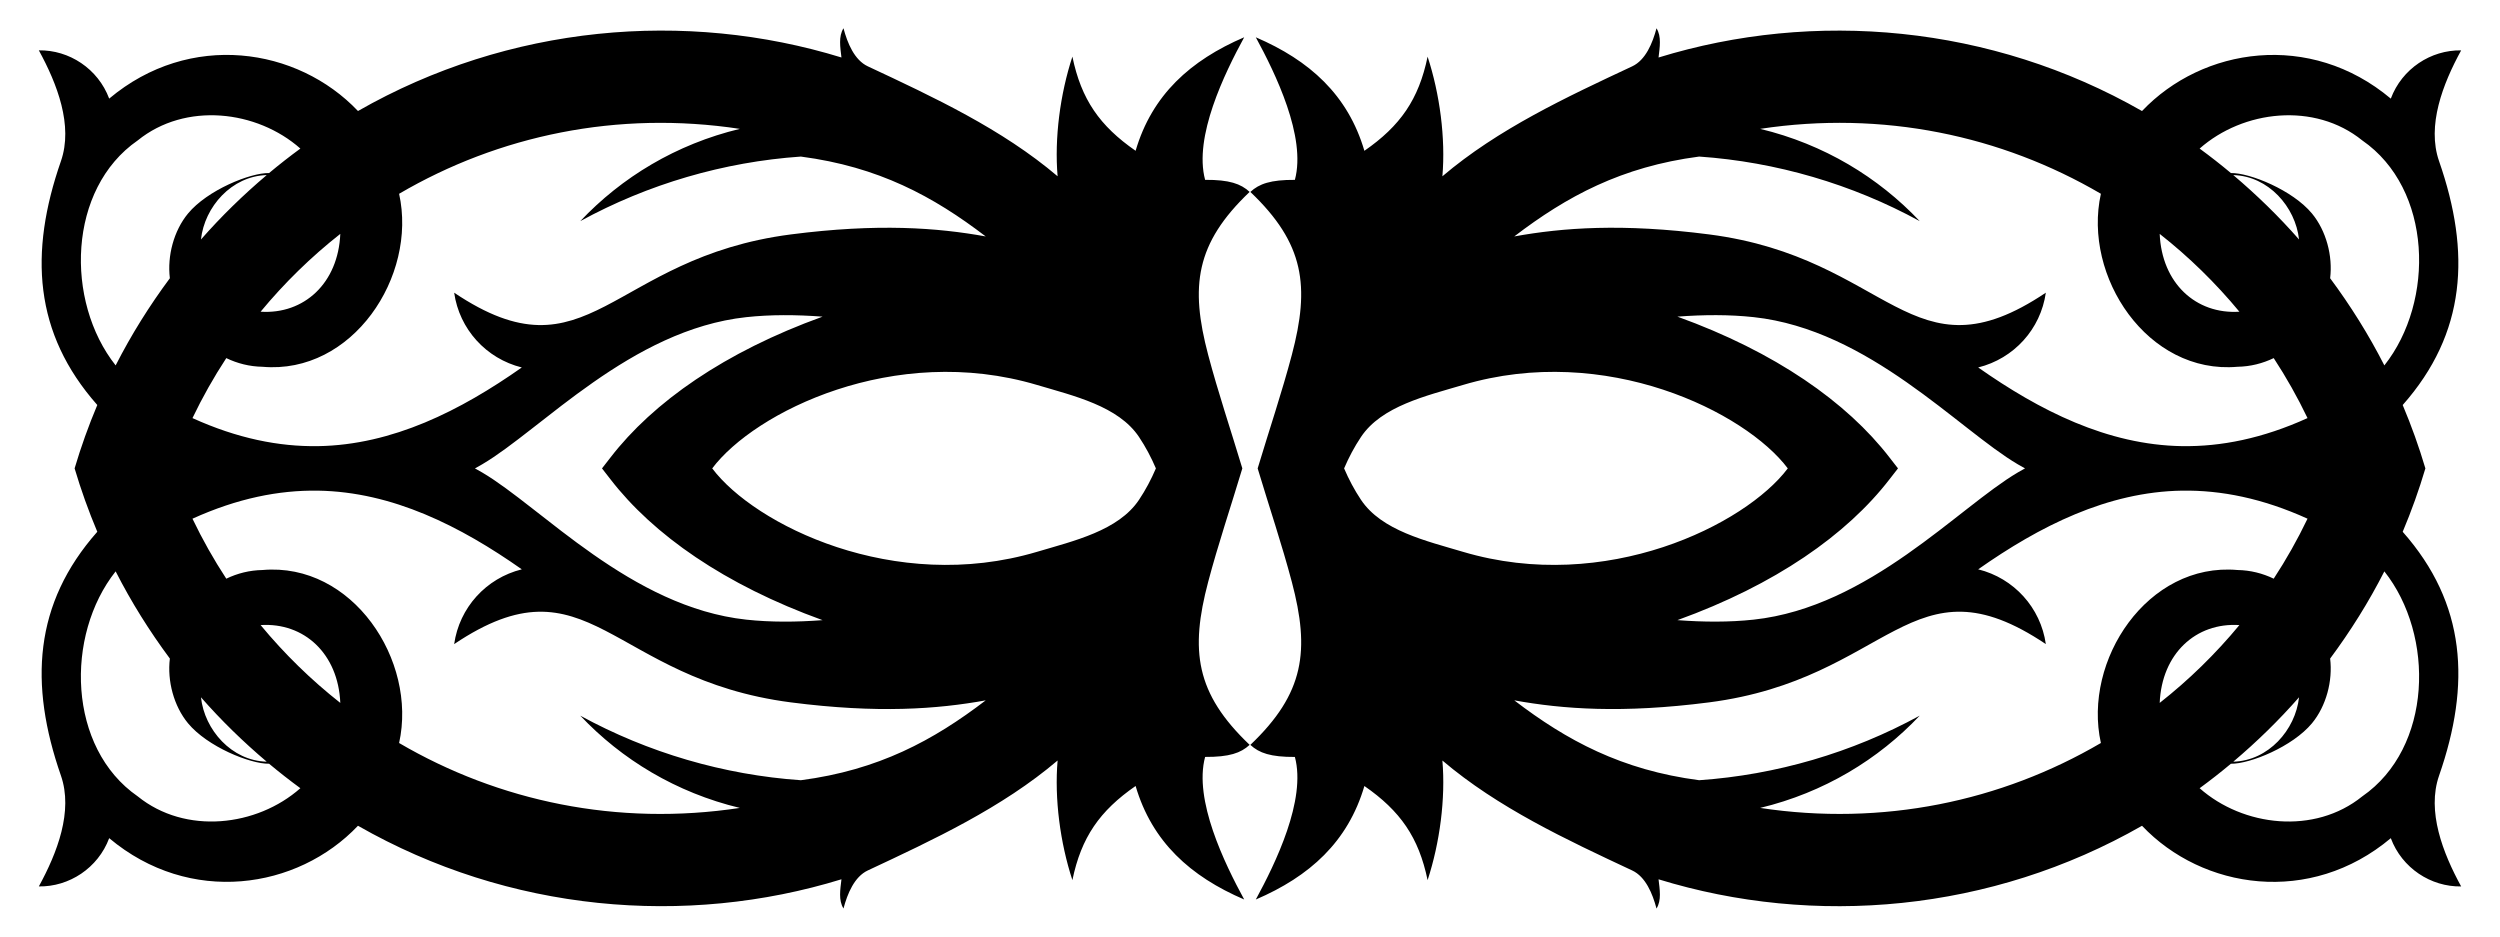 <?xml version="1.0" encoding="UTF-8"?>
<!DOCTYPE svg  PUBLIC '-//W3C//DTD SVG 1.1//EN'  'http://www.w3.org/Graphics/SVG/1.1/DTD/svg11.dtd'>
<svg enable-background="new 0 0 2642 990" version="1.1" viewBox="0 0 2642 990" xml:space="preserve" xmlns="http://www.w3.org/2000/svg">

	<path d="m1312.9 495c-12.267-40.786-25.712-80.63-36.105-119.96-19.142-72.439-13.524-117.69 43.82-172.23-9.34-8.648-21.517-12.897-47.052-12.751-12.204-45.411 20.543-112.52 41.306-150.68-56.777 24.366-97.398 60.854-114.76 119.97-37.948-26.297-57.439-54.232-66.807-99.49-12.956 39.637-19.066 86.117-15.625 126.43-58.762-49.952-130.98-83.617-200.6-116.2-14.143-6.619-21.523-24.497-25.682-40.228-5.437 8.761-3.403 19.997-2.155 30.889-164.6-50.643-351.39-34.693-510.93 56.569-63.948-67.382-177.65-84.703-262.92-13.11-11.827-31.656-42.385-51.526-74.351-51.002 19.4 35.435 36.442 79.468 23.347 117.09-33.714 96.864-28.702 181.76 38.432 257.71-9.26 21.947-17.254 44.314-23.978 66.985 6.724 22.672 14.718 45.038 23.978 66.985-67.134 75.954-72.146 160.85-38.432 257.71 13.095 37.625-3.947 81.658-23.347 117.09 31.966 0.524 62.524-19.346 74.35-51.003 85.269 71.594 198.97 54.272 262.92-13.11 159.54 91.263 346.34 107.21 510.93 56.569-1.247 10.893-3.282 22.129 2.155 30.889 4.158-15.731 11.539-33.609 25.682-40.228 69.618-32.579 141.84-66.244 200.6-116.2-3.442 40.314 2.669 86.794 15.625 126.43 9.368-45.258 28.859-73.193 66.807-99.49 17.361 59.112 57.982 95.6 114.76 119.97-20.762-38.159-53.51-105.27-41.306-150.68 25.536 0.145 37.713-4.103 47.052-12.751-57.343-54.538-62.962-99.789-43.82-172.23 10.394-39.329 23.839-79.173 36.106-119.96zm-810.96 0c2.603-1.41 5.156-2.847 7.647-4.311 62.526-36.734 157.22-142.33 279.08-155.52 25.779-2.791 52.725-2.632 80.634-0.538-103.36 37.299-179.06 90.283-224.31 149.06-2.634 3.421-5.583 7.223-8.797 11.314 3.214 4.092 6.163 7.893 8.797 11.314 45.251 58.773 120.95 111.76 224.31 149.06-27.91 2.094-54.856 2.253-80.634-0.538-121.86-13.195-216.55-118.79-279.08-155.52-2.492-1.464-5.044-2.901-7.647-4.311zm-166.01-23.522c-41.126 0.635-85.042-8.097-132.53-29.632 10.554-22.002 22.461-43.135 35.739-63.394 11.689 5.624 24.555 8.928 38.252 9.159 94.956 8.375 163.76-95.398 144.39-182.82 105.32-61.685 230.8-88.226 360.08-68.6-67.346 16.21-124.83 51.151-168.63 97.514 71.583-39.159 151.71-62.606 233.1-68.244 82.123 10.765 139.91 41.996 195.39 84.41-51.147-9.279-114.2-13.968-205.81-2.155-191.64 24.71-213.55 157.21-355.94 61.598 5.472 38.541 33.738 69.645 71.477 79.019-64.729 45.486-136.46 81.929-215.51 83.15l-3e-3 -6e-3zm3e-3 47.039c79.052 1.221 150.78 37.664 215.51 83.15-37.738 9.374-66.005 40.478-71.477 79.019 142.39-95.608 164.3 36.888 355.94 61.598 91.611 11.813 154.66 7.124 205.81-2.155-55.48 42.414-113.27 73.645-195.39 84.41-81.399-5.638-161.52-29.085-233.1-68.244 43.806 46.363 101.29 81.305 168.63 97.514-129.28 19.626-254.76-6.915-360.08-68.6 19.373-87.421-49.434-191.19-144.39-182.82-13.698 0.231-26.563 3.535-38.252 9.159-13.278-20.258-25.185-41.392-35.739-63.394 47.492-21.535 91.408-30.267 132.53-29.632l3e-3 -6e-3zm-213.72-132.35c-53.629-67.767-50.764-186.52 23.347-237.78 50.486-40.839 125.92-31.976 171.87 8.62-11.306 8.275-22.312 16.885-33.044 25.861-19.959-0.368-65.33 18.149-85.663 42.742-15.096 18.258-22.08 44.805-19.216 68.422-21.516 28.974-40.79 59.716-57.289 92.128v4e-3zm0 217.66c16.499 32.412 35.773 63.154 57.289 92.128-2.864 23.617 4.121 50.164 19.216 68.422 20.333 24.594 65.703 43.11 85.663 42.742 10.732 8.975 21.738 17.585 33.044 25.861-45.946 40.596-121.38 49.459-171.87 8.62-74.111-51.262-76.975-170.01-23.347-237.78v4e-3zm153.19-274.41c25.065-30.316 53.295-57.923 84.226-82.249-2.186 52.021-38.24 85.203-84.226 82.249zm84.226 413.41c-30.931-24.326-59.161-51.933-84.226-82.249 45.986-2.954 82.04 30.228 84.226 82.249zm-147.26-489.73c3.788-34.533 32.404-67.031 69.503-68.066-24.787 20.946-48.116 43.666-69.503 68.066zm69.503 551.87c-37.098-1.034-65.714-33.532-69.503-68.066 21.387 24.4 44.716 47.12 69.503 68.066zm470.8-309.97c44.646-59.448 192.34-133.07 343.29-88.166 38.81 11.547 85.927 22.285 107.75 54.954 6.948 10.398 12.843 21.519 17.841 33.211-4.998 11.692-10.894 22.814-17.841 33.211-21.827 32.669-68.944 43.408-107.75 54.954-150.95 44.909-298.64-28.716-343.29-88.164z"/>
	<path d="m1365.2 614.96c19.142 72.439 13.524 117.69-43.82 172.23 9.34 8.648 21.517 12.897 47.052 12.751 12.204 45.411-20.543 112.52-41.306 150.68 56.777-24.366 97.398-60.854 114.76-119.97 37.948 26.297 57.439 54.232 66.807 99.49 12.956-39.637 19.066-86.117 15.625-126.43 58.762 49.952 130.98 83.617 200.6 116.2 14.143 6.619 21.523 24.497 25.682 40.228 5.437-8.761 3.403-19.997 2.155-30.889 164.6 50.643 351.39 34.693 510.93-56.569 63.948 67.382 177.65 84.703 262.92 13.11 11.826 31.658 42.384 51.527 74.35 51.003-19.4-35.435-36.442-79.468-23.347-117.09 33.714-96.864 28.702-181.76-38.432-257.71 9.26-21.948 17.254-44.314 23.978-66.985-6.725-22.672-14.718-45.038-23.978-66.985 67.134-75.954 72.146-160.85 38.432-257.71-13.094-37.626 3.948-81.659 23.348-117.09-31.966-0.524-62.524 19.346-74.35 51.003-85.269-71.593-198.97-54.272-262.92 13.11-159.54-91.263-346.34-107.21-510.93-56.569 1.247-10.893 3.282-22.129-2.155-30.889-4.158 15.731-11.539 33.609-25.682 40.228-69.618 32.579-141.84 66.244-200.6 116.2 3.442-40.314-2.669-86.794-15.625-126.43-9.368 45.258-28.859 73.193-66.807 99.49-17.361-59.112-57.982-95.6-114.76-119.97 20.762 38.159 53.51 105.27 41.306 150.68-25.536-0.145-37.713 4.103-47.052 12.751 57.343 54.538 62.962 99.789 43.82 172.23-10.392 39.33-23.838 79.174-36.105 119.96 12.266 40.785 25.711 80.629 36.104 119.96zm767.2-115.65c-62.526 36.734-157.22 142.33-279.08 155.52-25.779 2.791-52.725 2.632-80.634 0.538 103.36-37.299 179.06-90.283 224.31-149.06 2.634-3.421 5.583-7.223 8.797-11.314-3.214-4.092-6.163-7.893-8.797-11.314-45.251-58.773-120.95-111.76-224.31-149.06 27.91-2.094 54.856-2.253 80.634 0.538 121.86 13.195 216.55 118.79 279.08 155.52 2.492 1.464 5.044 2.901 7.647 4.311-2.603 1.41-5.155 2.847-7.647 4.311zm173.66-27.828c-79.052-1.221-150.78-37.664-215.51-83.15 37.739-9.374 66.005-40.478 71.477-79.019-142.39 95.608-164.3-36.888-355.94-61.598-91.611-11.813-154.66-7.124-205.81 2.155 55.48-42.414 113.27-73.645 195.39-84.41 81.399 5.638 161.52 29.085 233.1 68.244-43.806-46.363-101.29-81.305-168.63-97.514 129.28-19.626 254.76 6.915 360.08 68.6-19.372 87.421 49.435 191.19 144.39 182.82 13.698-0.231 26.563-3.535 38.252-9.159 13.278 20.258 25.185 41.392 35.739 63.394-47.492 21.535-91.408 30.267-132.53 29.632l-4e-3 6e-3zm3e-3 47.039c41.126-0.635 85.042 8.097 132.53 29.632-10.554 22.002-22.461 43.135-35.739 63.394-11.689-5.624-24.555-8.928-38.252-9.159-94.956-8.375-163.76 95.398-144.39 182.82-105.32 61.685-230.8 88.226-360.08 68.6 67.346-16.21 124.83-51.151 168.63-97.514-71.583 39.159-151.71 62.606-233.1 68.244-82.123-10.765-139.91-41.996-195.39-84.41 51.147 9.279 114.2 13.968 205.81 2.155 191.64-24.71 213.55-157.21 355.94-61.598-5.472-38.541-33.738-69.645-71.477-79.019 64.729-45.486 136.46-81.929 215.51-83.15l4e-3 6e-3zm213.72-132.35c-16.499-32.412-35.773-63.154-57.289-92.128 2.864-23.617-4.121-50.164-19.216-68.422-20.333-24.594-65.704-43.11-85.663-42.742-10.732-8.975-21.738-17.585-33.045-25.861 45.946-40.596 121.38-49.459 171.87-8.62 74.111 51.262 76.975 170.01 23.347 237.78v-4e-3zm0 217.66c53.628 67.767 50.764 186.52-23.347 237.78-50.486 40.839-125.92 31.976-171.87-8.62 11.306-8.276 22.312-16.885 33.045-25.861 19.959 0.368 65.33-18.149 85.663-42.742 15.096-18.258 22.08-44.806 19.216-68.422 21.516-28.974 40.79-59.716 57.289-92.128v-4e-3zm-237.42-356.66c30.931 24.326 59.161 51.933 84.226 82.249-45.986 2.954-82.04-30.228-84.226-82.249zm84.226 413.41c-25.065 30.316-53.295 57.923-84.226 82.249 2.186-52.021 38.24-85.203 84.226-82.249zm-6.465-475.55c37.098 1.034 65.714 33.532 69.502 68.066-21.386-24.4-44.715-47.12-69.502-68.066zm69.502 551.87c-3.788 34.534-32.404 67.031-69.502 68.066 24.787-20.946 48.116-43.666 69.502-68.066zm-883.59-153.74c-38.81-11.547-85.927-22.285-107.75-54.954-6.948-10.398-12.843-21.519-17.841-33.211 4.998-11.692 10.894-22.814 17.841-33.211 21.827-32.669 68.944-43.408 107.75-54.954 150.95-44.907 298.64 28.717 343.29 88.166-44.646 59.446-192.34 133.07-343.29 88.164z"/>

</svg>
